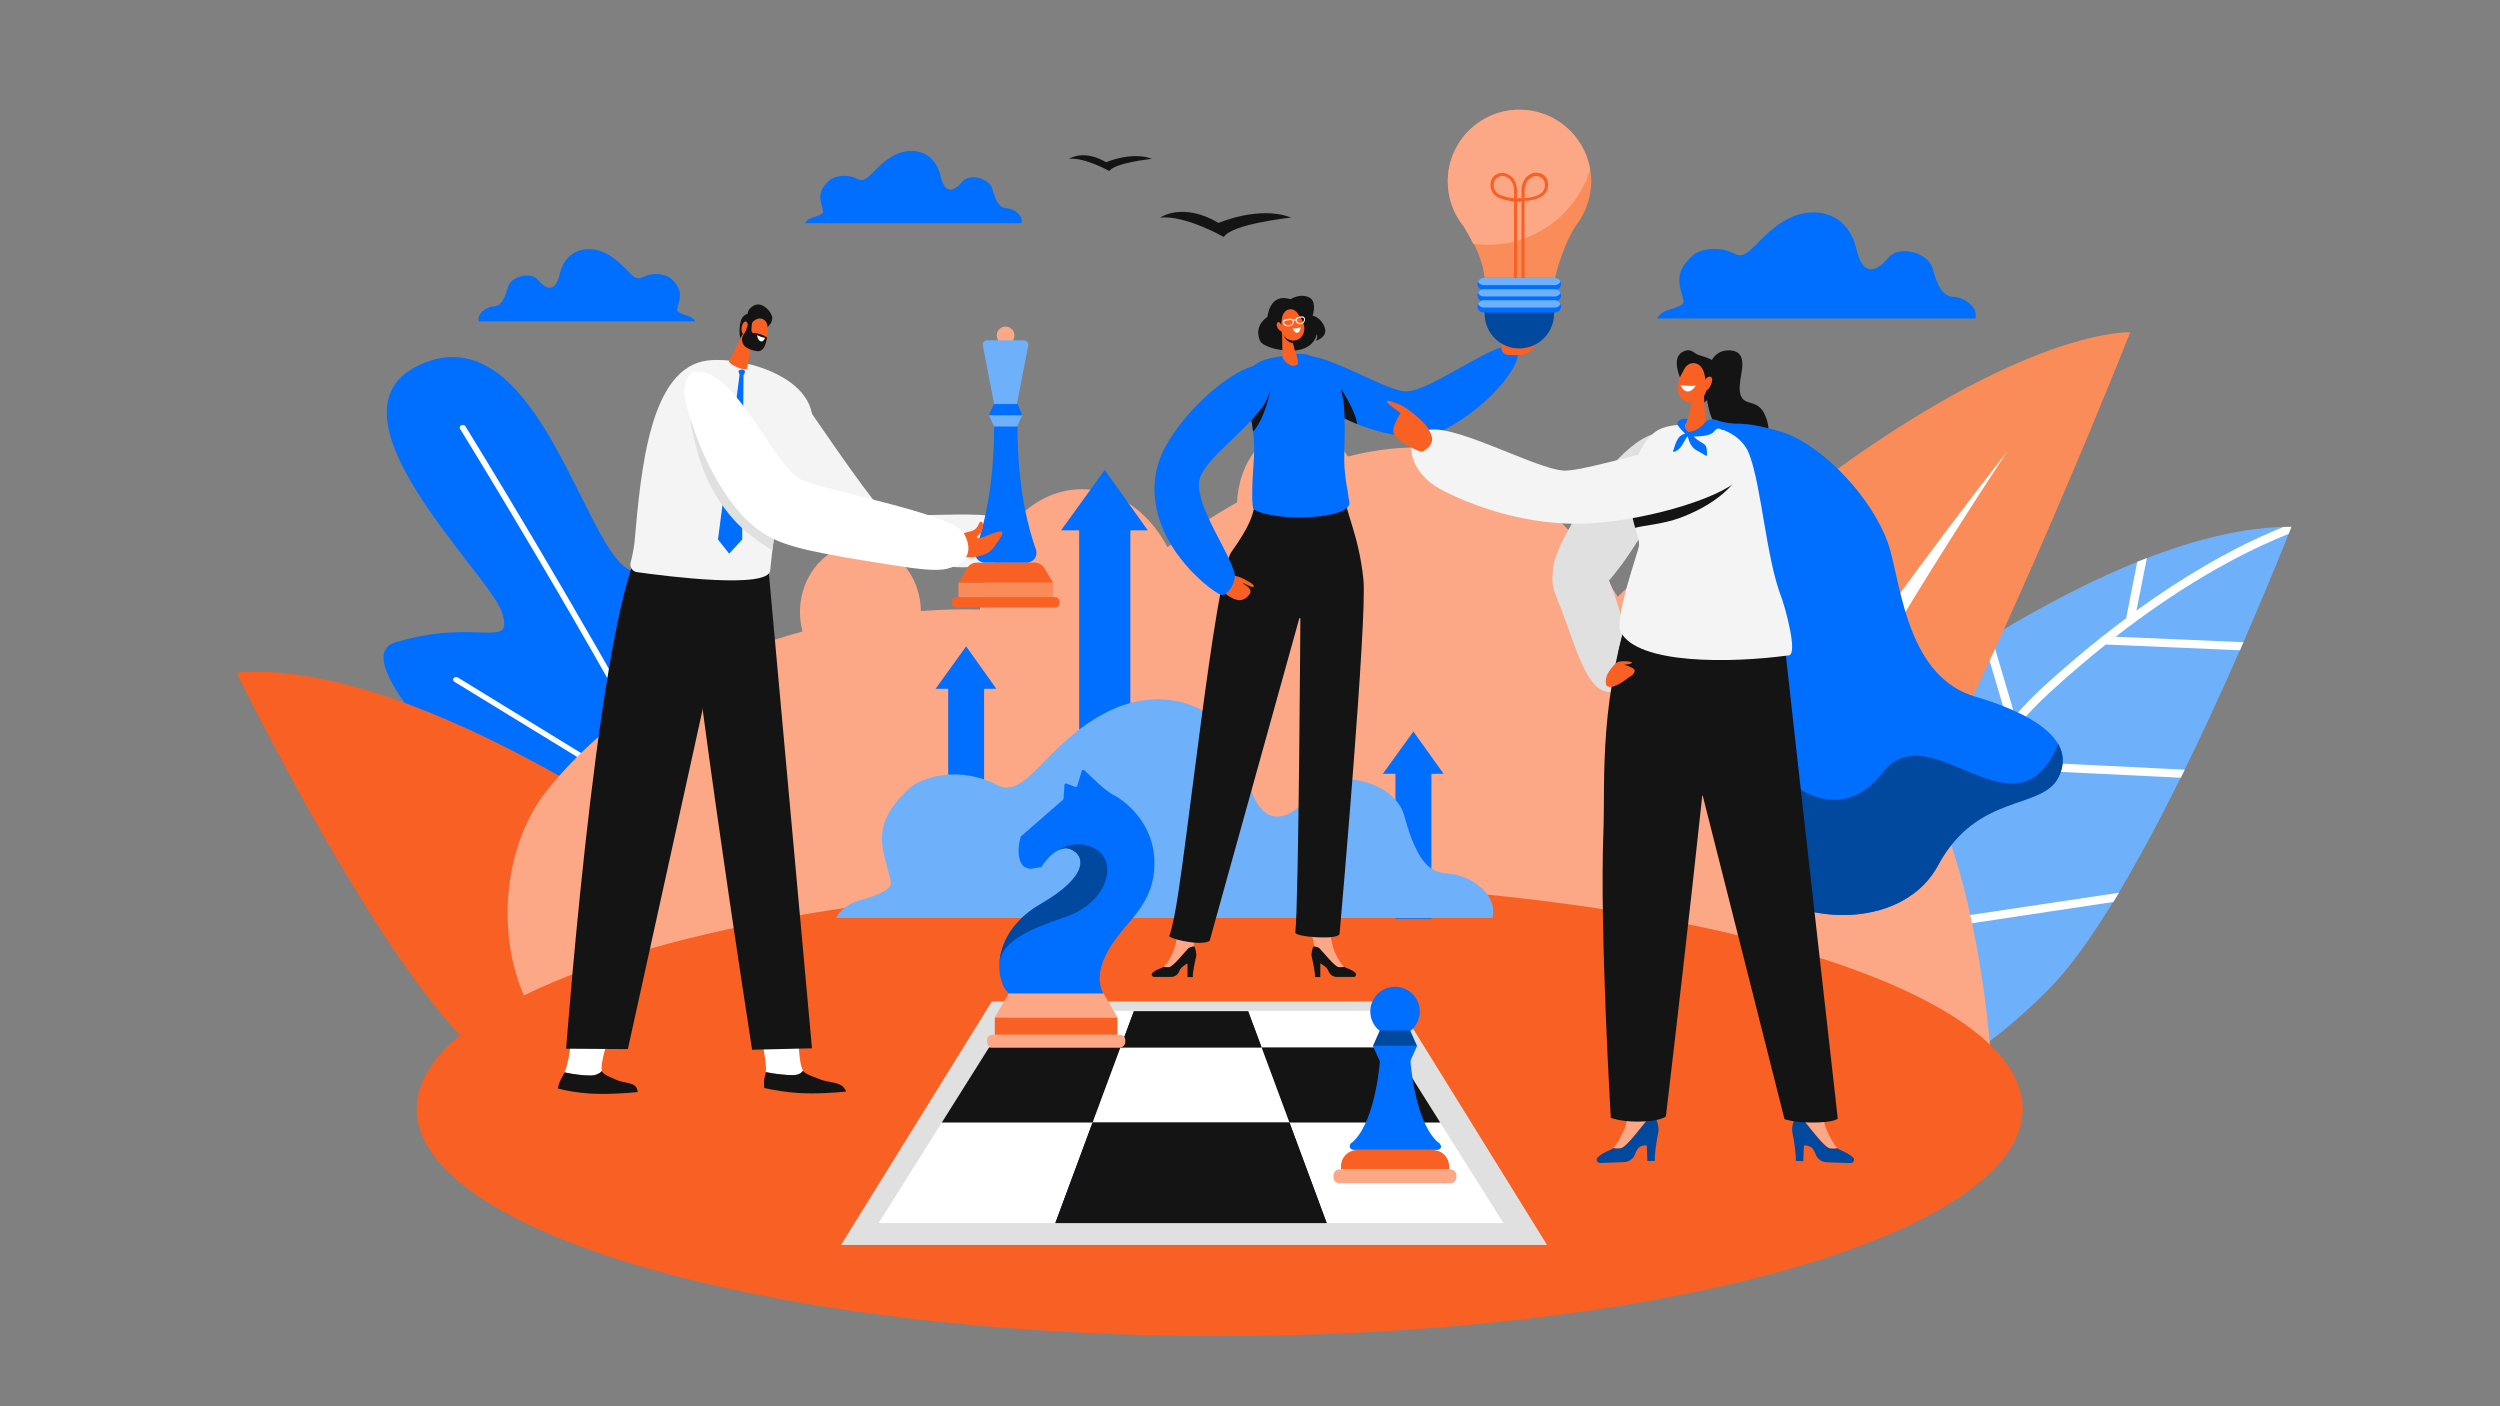 <?xml version="1.0" encoding="UTF-8"?>
<!-- Generator: Adobe Illustrator 26.0.2, SVG Export Plug-In . SVG Version: 6.00 Build 0)  -->
<svg xmlns="http://www.w3.org/2000/svg" xmlns:xlink="http://www.w3.org/1999/xlink" version="1.1" id="Laag_1" x="0px" y="0px" viewBox="0 0 1920 1080" style="enable-background:new 0 0 1920 1080;" xml:space="preserve">
<rect x="0" y="0" width="1920" height="1080" fill="#808080" stroke="none"/>
<style type="text/css">
	.st0{fill:#006EFF;}
	.st1{fill:#FFFFFF;}
	.st2{fill:#F96023;}
	.st3{fill:#6FB0FB;}
	.st4{fill:#FA8C5A;}
	.st5{fill:#FCA886;}
	.st6{fill:#E0E0E0;}
	.st7{fill:#F5EBD2;}
	.st8{fill:#141414;}
	.st9{fill:#202952;}
	.st10{fill:none;}
	.st11{fill:#01499F;}
	.st12{fill:#F4F4F4;}
	.st13{fill:none;stroke:#141414;stroke-width:6;stroke-linecap:round;stroke-miterlimit:10;}
</style>
<g>
	<g>
		<path class="st0" d="M520.7,742.4c0,0-280.4-230.3-216.7-249.2c63.7-18.9,90.8,6.8,81.5-22.9c-9.3-29.7-147.3-157.3-59.2-191.8    c88.1-34.4,123.7,149.4,158.9,159.8c35.2,10.4,12.7-51.3,59.5-56.4c46.8-5.1,89,340.9,68.3,358.4    C592.1,758,539.4,758.1,520.7,742.4z"></path>
		<path class="st1" d="M582.7,740.6c-10.6-28.8-29-67.4-50.9-109.5c-0.1-0.1-0.1-0.2-0.2-0.3c-5.2-10.1-10.7-20.4-16.2-30.7l6-161.5    c0-1.1-1-1.9-2.2-1.9c-1.3,0-2.3,0.9-2.4,2L511.1,592c-67.4-124.9-152.5-262.7-153.7-264.7c-0.6-0.9-2-1.2-3.1-0.7    c-1.1,0.5-1.6,1.7-1,2.7c1.3,2.2,101.7,164.7,170.7,296.7L351.6,520.3c-1-0.6-2.5-0.4-3.2,0.5c-0.8,0.9-0.6,2.1,0.4,2.7l179,109.6    c21.7,41.9,40,80.3,50.6,108.9c0.3,0.9,1.4,1.4,2.6,1.2c0.1,0,0.2,0,0.3-0.1C582.4,742.7,583.1,741.6,582.7,740.6z"></path>
	</g>
	<g>
		<path class="st2" d="M516.1,650.1c0,0-202.9-145.3-334.5-133.5c0,0,112.3,229.9,186.6,292.5c74.3,62.6,138.2,79.9,194.1,0.4    C618.1,730.2,542.4,667.8,516.1,650.1z"></path>
	</g>
	<g>
		<path class="st3" d="M1386.4,591.2c0,0,220.3-187.5,373.4-186.6c0,0-107.4,276.4-187.2,356c-79.8,79.5-151.9,105.6-224.1,19.3    C1276.3,693.6,1357.7,614.2,1386.4,591.2z"></path>
		<path class="st1" d="M1737.5,418.7c7.3-3.4,14-6.2,20.2-8.7c1.4-3.5,2.1-5.4,2.1-5.4c-2,0-4.1,0-6.1,0.1c-5.8,2.3-12.1,5-18.8,8.1    c-23.5,10.8-55.8,28.4-94.1,56.1c1.8-9.1,4.8-24.5,8-40.3c-2.5,1-4.9,1.9-7.4,2.9c-4,20.2-7.6,38.7-8.5,43.3    c-6.2,4.6-12.4,9.4-18.9,14.5c-0.2,0.1-0.4,0.3-0.5,0.4c-14.3,11.4-29.3,24.1-44.8,38.3c-7.2,6.6-14.3,13.9-21.2,21.8l-18-60.8    c-2,1.2-3.9,2.4-5.9,3.6l18.7,63.1c-27,31.8-52,71.5-73.4,110.4l-50.2-100.8c-1.8,1.4-3.6,2.8-5.3,4.1l51.7,103.7    c-24.9,45.9-57.3,117.6-69.5,144.7c-0.3,0.8-0.7,1.5-1,2.2c2,1.1,3.9,2.2,5.9,3.2c0.4-0.9,0.8-1.9,1.3-2.8    c8.3-18.4,32.7-72.3,47.2-101.5l174.1-26.2c1.4-2.3,2.9-4.7,4.3-7.1l-174.9,26.2c6-11.9,12.4-24.3,19.2-36.8    c0.1-0.2,0.2-0.3,0.3-0.5c15.6-28.7,33.2-58.1,52.1-84.5l150.8,7.3c1-2.1,2-4.1,3-6.2l-149.3-7.3c6.5-8.8,13.2-17.3,20-25.3    c0,0,0,0,0,0c8.1-9.5,16.4-18.2,24.9-26c15.1-13.9,29.7-26.3,43.7-37.5l103.1,4.4c0.9-2.1,1.8-4.2,2.7-6.2l-98.2-4.2    C1671.3,452.9,1710.4,431.2,1737.5,418.7z"></path>
	</g>
	<g>
		<path class="st4" d="M1211.8,778.9c0,0,18.7-283.8,181.9-405.9C1557,250.9,1636,255.2,1636,255.2s-190.4,483-273.3,526.1    C1279.9,824.5,1211.8,778.9,1211.8,778.9z"></path>
		<path class="st1" d="M1541.7,346.5c-62.3,79.8-122,161.8-177.9,246.7c-27.8,42.6-54.7,85.9-79,131.3c-12.1,22.7-23.5,46-33.5,70.4    c0,0.1,0,0.1-0.1,0.2c12.3,3.1,27.1,5.2,43.5,4.6c6.7-19.9,14.4-39.7,22.9-59.3c20-45.6,42.9-90.4,67-134.7    C1433.2,517.3,1486,431,1541.7,346.5z"></path>
	</g>
</g>
<path class="st5" d="M1414.9,534.9c-21.9-8.3-40.5-13-56.3-15.3c-0.6-11.1-2.8-21.5-6.3-31.2c15.2-3.5,26.6-20.7,25.9-41.1  c-0.7-20.8-14.2-37.6-30.7-38.2c-16.4-0.6-30.2,14.5-32.4,34.4c-8.2-4.3-17.2-6.6-26.7-6.6c-17.5,0-33.6,8.1-45.9,21.5  c-33.8-54-88.2-116.4-159.1-114.7c-16.1,0.4-32.2,2.8-48.2,6.9c-8.8-13.6-22.2-22.3-37.2-22.3c-25.7,0-46.7,25.5-47.9,57.5  c-19.5,11-37.6,22.9-53.5,34.4c-14.1-26.8-38.2-44.5-65.6-44.5c-41.6,0-75.7,40.8-78.4,92.4c-13.4-0.4-28.8-0.1-45.4,1.2  c-0.3-28.4-21-51.4-46.4-51.4c-25.6,0-46.4,23.4-46.4,52.1c0,5.2,0.7,10.2,1.9,15C548,503.4,474.8,539.7,421,605.9  c-57.7,71-31.9,208.6,48.8,208.6h1059.4C1529.2,814.6,1516.2,573.3,1414.9,534.9z"></path>
<ellipse class="st2" cx="936.7" cy="851.6" rx="616.7" ry="174.5"></ellipse>
<path class="st0" d="M1517.4,242.4c0,0.8-0.1,1.5-0.3,2.2h-112.2c0,0-5.1,0-13.7,0h-118.6c1.5-2.8,4.6-5.4,8.6-6.5  c4.6-1.3,12.5-3.7,11.8-6.9c-2.6-12-8.5-20.6,6.8-34.8c4.8-4.5,19.1-8.5,32.8-1.3c10.9,5.7,18.1-15.6,40.9-27.2  c0.7-0.3,1.4-0.7,2.1-1c13.1-6,29.6-5.4,40.4,5.6c4.4,4.5,7.8,10.7,9.7,18.9c6.6,28.3,22.2,9.5,24.8,6.3c7.6-9.3,30.3-4.3,33.8,8.7  c6.6,24.5,13.6,20.6,19.5,22.1C1509.7,230,1517.5,235.1,1517.4,242.4z"></path>
<path class="st0" d="M367.5,245.3c0,0.5,0.1,1,0.2,1.5h76.3c0,0,3.5,0,9.3,0h80.6c-1-1.9-3.2-3.6-5.9-4.4c-3.2-0.9-8.5-2.5-8-4.7  c1.7-8.2,5.8-14-4.6-23.7c-3.3-3-13-5.8-22.3-0.9c-7.4,3.9-12.3-10.6-27.8-18.5c-0.5-0.2-0.9-0.5-1.4-0.7  c-8.9-4.1-20.1-3.7-27.4,3.8c-3,3-5.3,7.3-6.6,12.8c-4.5,19.3-15.1,6.5-16.9,4.3c-5.2-6.3-20.6-2.9-23,5.9c-4.5,16.6-9.3,14-13.3,15  C372.7,236.8,367.4,240.3,367.5,245.3z"></path>
<path class="st0" d="M784.7,169.9c0,0.5-0.1,1-0.2,1.5h-76.3c0,0-3.5,0-9.3,0h-80.6c1-1.9,3.2-3.6,5.9-4.4c3.2-0.9,8.5-2.5,8-4.7  c-1.7-8.2-5.8-14,4.6-23.7c3.3-3,13-5.8,22.3-0.9c7.4,3.9,12.3-10.6,27.8-18.5c0.5-0.2,0.9-0.5,1.4-0.7c8.9-4.1,20.1-3.7,27.4,3.8  c3,3,5.3,7.3,6.6,12.8c4.5,19.3,15.1,6.5,16.9,4.3c5.2-6.3,20.6-2.9,23,5.9c4.5,16.6,9.3,14,13.3,15  C779.4,161.4,784.8,164.9,784.7,169.9z"></path>
<g>
	<polygon class="st0" points="765.2,529 742,496.4 718.5,529 728.2,529 728.2,640.3 755.8,640.3 755.8,529  "></polygon>
	<polygon class="st0" points="1108.7,594.3 1085.5,561.8 1062,594.3 1071.7,594.3 1071.7,705.6 1099.3,705.6 1099.3,594.3  "></polygon>
	<polygon class="st0" points="881.5,407.3 848.4,360.9 814.9,407.3 828.8,407.3 828.8,565.9 868.1,565.9 868.1,407.3  "></polygon>
	<path class="st3" d="M1146.8,700.6c0,1.6-0.2,3-0.6,4.4H914.9c0,0-10.6,0-28.2,0H642.1c3-5.9,9.6-11.1,17.8-13.4   c9.6-2.7,25.7-7.6,24.3-14.2c-5.3-24.7-17.5-42.5,13.9-71.8c9.9-9.2,39.4-17.6,67.6-2.7c22.6,11.8,37.3-32.2,84.3-56   c1.4-0.7,2.8-1.4,4.2-2c27-12.4,61-11.2,83.2,11.6c9,9.2,16.1,22,20.1,38.9c13.7,58.4,45.8,19.6,51.2,13   c15.7-19.1,62.4-8.9,69.7,17.9c13.7,50.5,28.1,42.6,40.3,45.6C1130.9,674.8,1147.1,685.5,1146.8,700.6z"></path>
</g>
<polygon class="st6" points="1072.3,769.1 761.7,769.1 645.9,956.1 1188.1,956.1 "></polygon>
<polygon class="st1" points="1052.1,776.3 777.3,776.3 674.8,939.3 1154.6,939.3 "></polygon>
<path class="st7" d="M1634.7,544.1c0-1.1,0.1-2.1,0.2-3L1634.7,544.1z"></path>
<polygon class="st8" points="759.6,804.4 860.5,804.4 839.1,862.1 723.3,862.1 "></polygon>
<polygon class="st9" points="958.6,776.7 968.9,804.4 860.5,804.4 870.8,776.7 "></polygon>
<polygon class="st8" points="1106.1,862.1 990.3,862.1 968.9,804.4 1069.8,804.4 "></polygon>
<polygon class="st9" points="990.3,862.1 1018.9,939.3 810.5,939.3 839.1,862.1 "></polygon>
<polygon class="st8" points="968.9,804.4 860.5,804.4 870.8,776.7 958.6,776.7 "></polygon>
<polygon class="st8" points="1018.9,939.3 810.5,939.3 839.1,862.1 990.3,862.1 "></polygon>
<polyline class="st10" points="1108.5,862.1 1106.1,862.1 990.3,862.1 839.1,862.1 723.3,862.1 "></polyline>
<polyline class="st10" points="759.6,804.4 860.5,804.4 968.9,804.4 1069.8,804.4 "></polyline>
<polygon class="st5" points="858.2,781.4 764,781.4 774.7,762.9 847.5,762.9 "></polygon>
<rect x="764" y="781.4" class="st2" width="94.2" height="13.4"></rect>
<path class="st5" d="M860.1,804.4h-97.9c-2.3,0-4.1-1.8-4.1-4.1v-1.5c0-2.3,1.8-4.1,4.1-4.1h97.9c2.3,0,4.1,1.8,4.1,4.1v1.5  C864.2,802.6,862.3,804.4,860.1,804.4z"></path>
<path class="st0" d="M851.3,729.6c-12.6,22.2-3.8,33.3-3.8,33.3h-72.8c-4.7-4.4-7.8-13.2-7.2-23.4c0.9-14.6,9.4-32.4,31.7-45.3  c38-21.9,33.9-37.7,22.8-42.1c-4.2-1.7-8.4-0.1-12,2.5c0,0,0,0,0,0c-5.9,4.3-10.3,11.3-10.3,11.3l-8.4,1.4c0,0-4.2-0.6-5.8-2.6  c-6.3-7.9-1.5-22.3-1.5-22.3l32.4-28.2c0.2-0.2,0.4-0.5,0.4-0.8l0.7-10.6c0.1-0.8,0.8-1.3,1.5-1l6.8,2.5c0.6,0.2,1.3-0.1,1.5-0.7  l3.5-11.6c0.2-0.8,1.3-1.1,1.9-0.5c4.2,4.1,17.2,16.6,22,18.8c5.8,2.6,31.9,19.6,31.9,52.6S863.9,707.4,851.3,729.6z"></path>
<path class="st11" d="M818.3,704.2c-29.7,10.1-48.7,18.9-50.7,35.4c0.9-14.6,9.4-32.4,31.7-45.3c38-21.9,33.9-37.7,22.8-42.1  c-4.2-1.7-8.4-0.1-12,2.5c0.6-0.5,15-12.2,31.6-2.5C858.6,662.1,851,693.1,818.3,704.2z"></path>
<circle class="st0" cx="1071.4" cy="776.8" r="19"></circle>
<path class="st2" d="M1112.9,898.1h-83v-2.3c0-7,5.6-12.6,12.6-12.6h57.8c7,0,12.6,5.6,12.6,12.6V898.1z"></path>
<path class="st5" d="M1114,908.7h-85.4c-2.5,0-4.5-2-4.5-4.5v-1.6c0-2.5,2-4.5,4.5-4.5h85.4c2.5,0,4.5,2,4.5,4.5v1.6  C1118.6,906.7,1116.5,908.7,1114,908.7z"></path>
<polygon class="st0" points="1088.3,803.3 1054.4,803.3 1059.7,815.1 1083,815.1 "></polygon>
<polygon class="st11" points="1088.3,803.3 1054.4,803.3 1059.7,791.4 1083,791.4 "></polygon>
<path class="st0" d="M1106,878.7C1106,878.7,1106,878.7,1106,878.7c-0.2-0.3-0.4-0.6-0.7-0.8c-0.9-0.6-1.7-1.3-2.4-2  c-17.1-17.5-19.8-62.4-19.8-62.4l-11.6,1.6l-11.6-1.6c0,0-2.8,44.8-19.8,62.4c-0.7,0.8-1.6,1.4-2.4,2c-0.3,0.2-0.5,0.5-0.7,0.8  c0,0,0,0,0,0c-0.3,0.5-0.5,1.2-0.4,1.8c0.1,1.5,1.5,2.6,3,2.6h32.1h32.1c1.5,0,2.9-1.1,3-2.6C1106.5,879.9,1106.3,879.3,1106,878.7z  "></path>
<g>
	<path class="st12" d="M593.5,342.5c0.6,6,39.8,69.5,53.6,77.7c13.8,8.2,39.7,12.5,84.2,15.2c44.5,2.8,53-17,45.3-32.6   c-7.7-15.6-88.6-0.5-99.9-11.8c-11.3-11.4-59.6-82.7-59.6-82.7S592.8,336.6,593.5,342.5z"></path>
	<path class="st1" d="M439.7,793.3c-1.2,4.5-2.4,22.3-6.2,30.3c7.2,1.6,15.7,2.5,20.3,2.4c3.2,0,6.2-1.2,8.5-3.4   c-1.8-5.5,5.5-27.1,5.5-27.1L439.7,793.3z"></path>
	<path class="st8" d="M489.7,838.7c-0.2-8.4-10.4-6.1-17.5-9.9c-5.1-2.2-8.7-3.7-9.7-5.8c0-0.1-0.1-0.2-0.1-0.4   c-2.3,2.2-5.3,3.4-8.5,3.4c-4.6,0.1-13.1-0.8-20.3-2.4c-0.4,0.8-0.8,1.7-1.3,2.5c-1.9,3-3.2,6.4-3.9,9.9c8,2,16.1,3.3,24.3,3.8   C466.2,840.7,481.9,839.5,489.7,838.7z"></path>
	<path class="st1" d="M584.1,793.4c0.3,4.5,5.1,22,4,30c7.8,1.5,16.7,2.5,21.3,2.3c4-0.1,6.2-1.7,7.4-3.4   c-3.6-5.4-3.6-26.9-3.6-26.9L584.1,793.4z"></path>
	<path class="st8" d="M649.8,838.3c-3-8.3-12.5-6-21.1-9.8c-5.8-2.2-10.1-3.7-11.7-5.8c-0.1-0.1-0.2-0.2-0.2-0.4   c-1.2,1.7-3.4,3.3-7.4,3.4c-4.6,0.1-13.5-0.7-21.3-2.3c-0.1,0.8-0.3,1.6-0.5,2.4c-0.9,3.2-1.1,6.5-0.6,9.8   c8.5,1.9,17.1,3.2,25.8,3.8C626.7,840.3,642.2,839.1,649.8,838.3z"></path>
	<path class="st8" d="M528.1,420c-8.1,15.5,49.5,386.2,49.5,386.2l46-1.1l-34.5-380C589.1,425.1,536.2,404.5,528.1,420z"></path>
	<path class="st8" d="M434.8,805.4l47.4,0.3l82.7-375.6c0,0-29.9-34.3-66-17.9C463,428.7,434.8,805.4,434.8,805.4z"></path>
	<path class="st12" d="M484.3,432.1c-0.1,0.2-0.1,0.4-0.1,0.7c-0.4,3.2,1.8,6.2,5,6.6c23.4,3.3,101,13.1,102.3-1.3   c0.9-9.2,4.9-47.3,8.9-54.6c6.5-11.9,13.1-20.6,21.9-48.9c13.1-42.6-49.6-61-78.4-57.8c-44.8,5-51.6,83.4-56.6,139.7   C486.6,421.8,485.7,427,484.3,432.1z"></path>
	<path class="st8" d="M569.5,260.6c-2.5-2.2-1.6-11-0.3-14.9c0.8-2.3,2.6-4.1,5-4.7c0,0-0.1-4.1,5.3-6.6c5.4-2.5,11.7,3.5,13.3,8.2   s-3.3,8.5-3.3,8.5C586.7,257.4,573.8,264.2,569.5,260.6z"></path>
	<path class="st2" d="M577.5,259.8c0,0-1.9,15.6-3.8,23c-0.8,3-14.5-3-13.8-5.7l12.3-24L577.5,259.8z"></path>
	<path class="st2" d="M589.5,251c0.2,4.4-0.3,8.8-1.5,13c-1.2,3.9-3.7,6.3-6.8,5.7c-3.7-0.7-5.5-1.3-8.1-2.9   c-3.2-2.1-4.2-6.3-2.2-9.6l6.7-9.4C582.5,242,589.2,244.7,589.5,251z"></path>
	<path class="st8" d="M573.1,266.8c2.6,1.6,4.4,2.2,8.1,2.9c3.1,0.6,5.6-1.8,6.8-5.7c0.5-1.6,0.9-3.2,1.1-4.8   c-1.7-1.4-4.7-2.4-6.9-3c-3.5-1-4.2,0.6-5-1.8c-0.3-0.9,0.2-6.8,1-8.9c-1.6-0.8-2,0.1-2.6,0.8l-4.7,10.9   C568.9,260.5,569.9,264.7,573.1,266.8z"></path>
	<path class="st1" d="M585.2,262.2c1.6-0.4,2.3-2.7,2.3-2.7c-2.1-0.4-4.1-1.1-5.9-2.1C581.5,260.4,583.5,262.5,585.2,262.2z"></path>
	<path class="st2" d="M570.9,256.5c-1.9-0.6-2-7.3,0.7-9.2c1.8-1.3,2.5,0.6,2.7,2C574.4,250,572.1,256.8,570.9,256.5z"></path>
	<path class="st5" d="M779.1,257.6c0,3.8-3.1,6.8-6.8,6.8c-3.8,0-6.8-3.1-6.8-6.8c0-3.8,3.1-6.8,6.8-6.8   C776,250.8,779.1,253.8,779.1,257.6z"></path>
	<path class="st2" d="M808.8,447.6h-72.7l6.4-11.1c1.6-2.7,4.5-4.4,7.7-4.4h44.3c3.2,0,6.1,1.7,7.7,4.4L808.8,447.6z"></path>
	<rect x="736.1" y="447.6" class="st4" width="72.7" height="11.3"></rect>
	<path class="st2" d="M810.3,466.6h-75.7c-1.9,0-3.4-1.5-3.4-3.4v-1.2c0-1.9,1.5-3.4,3.4-3.4h75.7c1.9,0,3.4,1.5,3.4,3.4v1.2   C813.7,465.1,812.2,466.6,810.3,466.6z"></path>
	<path class="st0" d="M795.6,422.1c-5.4-15-14.2-46.6-14.2-94.9h-6.7h-2.2h-9c0,48.2-8.8,79.9-14.2,94.9c-1.8,4.9,1.8,10,7,10h16.1   h2.2h13.9C793.7,432.1,797.3,426.9,795.6,422.1z"></path>
	<polygon class="st3" points="785.2,318.5 759.4,318.5 763.5,327.6 781.2,327.6  "></polygon>
	<polygon class="st0" points="785.2,318.9 759.4,318.9 763.5,309.9 781.2,309.9  "></polygon>
	<path class="st3" d="M786.4,261.4H758c-2.1,0-3.6,1.9-3.2,3.9l8.7,45H781l8.7-45C790,263.2,788.5,261.4,786.4,261.4z"></path>
	<path class="st0" d="M567.4,284.5c-0.6,0.4,0.6,3.3,0.6,3.3l-16.6,126.5l8.6,10.9l10-10.9l1-126.3l0.6-0.7c0.4-0.7,0.5-1.5,0.5-2.2   C571.2,282.8,568,284.1,567.4,284.5z"></path>
	<path class="st2" d="M739.2,427.6c8.6,1.2,17.1-0.9,21-4.1c2.4-1.9,5.1-6,5.1-6s3.3-4.7,3.9-5.9c4.5-8.9-14.3,2.2-17.8,1.8   c-3.5-0.4,0.8-2.1,2.5-5.4c2.6-5.2,0.1-8.9-1.5-6.8c-1.6,2.1-1.5,5.9-8,7.1c-3.4,0.6-8.8,3.1-10.2,4.7   C726.7,422.2,735,427,739.2,427.6z"></path>
	<path class="st6" d="M593.2,422.6c0.8-6.7,1.8-14.4,2.9-21.2c-12.7-10.7-37-31.7-44.8-41.9c-10.6-14-21.5-39.2-21.5-39.2   s4,28.9,14.5,50C559.9,401.9,579.5,414.2,593.2,422.6z"></path>
	<path class="st1" d="M525.9,305c3.4,18.1,23.8,83.6,63.7,106.6c15.3,8.8,38.5,13.5,98.4,22.8c15.6,2.4,30.8,4.5,39.3,2.4   c18.6-4.7,19-16.3,13-27.1c-8.7-15.6-110.2-33.4-125.3-41.5c-21.4-11.4-48.7-82.2-79.1-83C526.3,285.1,524.7,299.1,525.9,305z"></path>
</g>
<g>
	<path class="st5" d="M912.6,728.5c-2.3,2.1-11.6,14.1-14.9,14.5c-1.4,0.2-2.8,0.1-4.2-0.3c2.1-1.6,4.4-5.4,6.5-9.6   c0.9-1.8,1.7-3.6,2.2-5.5c1.5-6,2.3-9.4,2-13.8h15.1l-2.6,11.9c0,0,0.3,0.6,0.6,1.5C915.6,726.9,913.9,727.5,912.6,728.5z"></path>
	<path class="st8" d="M885.1,747.1c1.3-1.2,3.4-2.5,7.3-3.9c0.4-0.2,0.8-0.4,1.2-0.7c1.3,0.3,2.8,0.4,4.2,0.3   c3.3-0.3,12.6-12.4,14.9-14.5c1.3-1,3-1.5,4.7-1.4c0.7,2,1.8,5.6,1.2,7.9c-0.8,3.3-2.8,12.6-2.5,15.6h-4.1v-10.5   c-1.8,0.9-3.3,2.1-4.8,3.4c-0.7,0.9-1.3,1.9-1.7,3c-1.1,2.4-3.5,4-6.2,4h-12.9c-1,0-1.8-0.8-1.9-1.8   C884.4,748.1,884.7,747.6,885.1,747.1z"></path>
	<path class="st5" d="M1013.4,728.5c2.3,2.1,11.6,14.1,14.9,14.5c1.4,0.2,2.8,0.1,4.2-0.3c-2.1-1.6-4.4-5.4-6.5-9.6   c-0.9-1.8-1.7-3.6-2.2-5.5c-1.2-4.8-1.9-7.9-2.1-11.2c-0.1-1.4-1.3-2.6-2.7-2.6h-12.3l2.6,11.9c0,0-0.3,0.6-0.6,1.5   C1010.4,726.9,1012.1,727.5,1013.4,728.5z"></path>
	<path class="st8" d="M1040.9,747.1c-1.3-1.2-3.4-2.5-7.3-3.9c-0.4-0.2-0.8-0.4-1.2-0.7c-1.3,0.3-2.8,0.4-4.2,0.3   c-3.3-0.3-12.6-12.4-14.9-14.5c-1.3-1-3-1.5-4.7-1.4c-0.7,2-1.8,5.6-1.2,7.9c0.8,3.3,2.8,12.6,2.5,15.6h4.1v-10.5   c1.8,0.9,3.3,2.1,4.8,3.4c0.7,0.9,1.3,1.9,1.7,3c1.1,2.4,3.5,4,6.2,4h12.9c1,0,1.8-0.8,1.9-1.8   C1041.5,748.1,1041.3,747.6,1040.9,747.1z"></path>
	<path class="st0" d="M1003.9,273.1c22.7,2.2,60.6,27.1,75.8,27.5c19.2,0.4,71-41,83.3-34.6c12.3,6.4-16.2,45-54.6,64.4   c-31.5,16-93.9-11.7-111.2-34.9C988.7,284,997.2,272.5,1003.9,273.1z"></path>
	<path class="st8" d="M1023.4,316.5l6.3-18.2c0,0,11.4,17.1,12.6,27.4C1035.8,323,1029.4,320,1023.4,316.5z"></path>
	<path class="st8" d="M945.8,423.8c14-19.8,17.6-29.2,18.2-41c23.6,1.3,51.6-4.1,67.4-7.8c1.2,17.5,12.1,34.7,15.7,70.1   c3,29.4-17.2,259.7-18.3,272c-0.5,5.1-34.3,2.5-34-0.9c2.6-22.8,3.9-244.3,3.9-244.3L929,722.6c0,0-3.5,2.8-16.2,0.8   s-15-4.5-15-4.5s0.8,0.2,3.9-14.4C910.2,664.9,933.1,441.7,945.8,423.8z"></path>
	<path class="st0" d="M955.1,293.1c4.7-16.7,19.4-18.2,33.4-20.1c11.6-1.6,14.3-2.9,24.6,4.3c4.4,3.1,14.1,12.5,16.7,21.8   c4.6,15.7,2.4,36.7,2.6,55.7c0.2,11.7,2.8,22.6,3.9,31c1.7,12.9-56.7,15.5-73.4,5.4c-1.5-0.8-1.7-14.6,0-37.4   C965.3,322.4,953.2,300.1,955.1,293.1z"></path>
	<path class="st8" d="M975.6,300.3c0,0-4.2,21.3-13.2,31.1c-0.8-6-1.9-12.1-3.4-18L975.6,300.3z"></path>
	<path class="st2" d="M1160.7,272.7c0,0,9.6,0.8,12.8-1.5c2.3-1.7,7.1-6.6,4.9-9c-2.3-2.4-12.1,1.3-12.1,1.3s-13.6-3.9-13.4,3.2   C1153.1,273.8,1160.7,272.7,1160.7,272.7z"></path>
	<path class="st2" d="M940.3,446.6c2.3-6.2,9.3-5,15.2-1.8c3.5,1.8,7.5,3.9,7.4,5.4c-0.3,2.4-8.3-3.1-8.3-2.3s8.5,4,4.9,8.7   c-5.3,6.9-11.2,4-15.2,1.6C936.3,453.4,939.3,449.5,940.3,446.6z"></path>
	<path class="st0" d="M887.4,365.6c1.1-7.5,3.5-14.8,7.1-21.5c21.1-40,78.9-82,82.3-55.1c0.8,5.9-2.1,16.6-7.2,23.5   c-16.2,21.9-47.1,42.1-48.7,57.7c-2,19.8,23.1,53.2,27.3,70.4c1.5,6.2-6,18.3-10.9,16.1C926.4,451.6,880.3,414.4,887.4,365.6z"></path>
	<path class="st8" d="M991.2,229.8c0,0,6.4-4.5,13.6-1.7s3.3,14.3,3.3,14.3s6.4,1.2,9.2,8.9s-6.7,10.4-6.7,10.4s1.8-3.1,0.7-5   c0,0-1.3,9-12.6,11.8c-11.3,2.8-29-1.8-31.1-6.9c-4.9-12.1,5.8-18.2,5.8-18.2S974.9,224.5,991.2,229.8z"></path>
	<path class="st2" d="M984.6,254.1l0.3,19.7c0.1,2.8,7.1,9.8,11.5,6.1c1.3-1.1-0.7-7.5-1.9-10.5l-3.7-14.5L984.6,254.1z"></path>
	<path class="st8" d="M993,263.6c-3.5-0.7-6.4-3.3-7.5-6.7l5.8,0.2L993,263.6z"></path>
	<path class="st2" d="M984.6,243.9l-0.8,6.5c-0.7,5.2,2.8,10.2,8,11c4.8,0.8,9.3-2.2,9.9-8.2c0.5-5.4-3.4-9.9-4.9-12.2   C993.5,235.6,986.2,236.4,984.6,243.9z"></path>
	<path class="st2" d="M984.5,250.2c-0.3-0.4-0.7-0.9-1-1.4c-0.5-1-1.6-2.3-2.6-0.8c-1.5,2.2,1.6,7.2,4.3,6.3   C987.1,253.4,985.5,251.2,984.5,250.2z"></path>
	<path class="st1" d="M992.7,252.3c2.1,0,4.3-0.3,6.3-1c0,0-0.4,2.8-1.7,3.9C996,256.3,994.1,255,992.7,252.3z"></path>
	<path class="st1" d="M985.2,247.6L985.2,247.6c-0.3-2.2,2.2-2.4,4-2.7c1.8-0.3,4.3-0.4,4.5,1.8c0.2,1.9-1.6,3.7-3.9,3.9   c-0.2,0-0.3,0-0.5,0C987.2,250.7,985.5,249.5,985.2,247.6z M989.4,245.9c-2.4,0.3-3.3,0.6-3.3,1.7c0.2,1.4,1.8,2.4,3.7,2.3   c1.9-0.2,3.3-1.5,3.1-3c-0.1-0.8-0.7-1.1-1.8-1.1C990.6,245.8,990.1,245.8,989.4,245.9z"></path>
	<path class="st1" d="M996.7,248.5c-0.8-0.4-1.4-1.3-1.7-2.1l0,0c-0.3-0.8,0-1.7,0.7-2.2c0.7-0.4,1.5-0.8,2.3-0.9   c0.8-0.3,1.6-0.4,2.4-0.3c0.8,0.1,1.5,0.7,1.7,1.5c0.3,0.9,0.1,1.9-0.4,2.7c-0.5,0.8-1.3,1.4-2.3,1.7c-0.3,0.1-0.7,0.2-1,0.2   C997.9,249,997.3,248.8,996.7,248.5z M998.2,244.1c-0.8,0.2-1.4,0.4-2,0.8c-0.4,0.3-0.6,0.8-0.3,1.3l0,0c0.2,0.7,0.7,1.3,1.3,1.6   c1.3,0.7,3,0.3,3.9-1c0.3-0.6,0.5-1.3,0.3-2c-0.2-0.8-0.6-0.8-0.9-0.9h-0.3C999.4,243.8,998.9,243.9,998.2,244.1L998.2,244.1z"></path>
	<path class="st1" d="M993.5,246.6c0.3-0.5,1-0.7,1.6-0.4l0.5-0.8c-0.9-0.5-2-0.3-2.7,0.5L993.5,246.6z"></path>
	<path class="st13" d="M1009.6,439.7c0,0-6.1,10.8-7.5,14.7c-1.4,4.2-3.3,17.4-3.3,17.4"></path>
	<g>
		<path class="st11" d="M1166.8,267.6L1166.8,267.6c-14.7,0-26.6-11.9-26.6-26.6l0-3.5c0-12.8,10.4-23.1,23.2-23.1l7,0    c12.8,0,23.1,10.4,23.1,23.2l0,3.5C1193.5,255.7,1181.5,267.6,1166.8,267.6z"></path>
		<path class="st4" d="M1214.4,167.2L1214.4,167.2C1214.4,167.2,1214.3,167.2,1214.4,167.2c-1.3,2.2-2.7,4.3-4.3,6.2    c-12.1,19.5-16.6,43.5-16.6,43.5l-53.2,0c0-9.8-3.8-20.4-8.2-29.3c-2.5-5.1-5.2-9.7-7.5-13.2c-7.9-9.5-12.7-21.8-12.7-35.2    c0-30.4,24.7-55,55.1-55c27.1,0,49.6,19.6,54.2,45.3c0.6,3.2,0.9,6.4,0.9,9.8C1221.9,149.5,1219.2,159.1,1214.4,167.2z"></path>
		<path class="st5" d="M1221.2,130.3c-10.5,33.8-42.3,58.2-79.5,57.7c-3.5,0-6.9-0.3-10.3-0.8c-2.5-5.2-5.1-9.8-7.3-13.3    c-7.8-9.6-12.4-22-12.2-35.3c0.4-30.4,25.4-54.7,55.8-54.3C1194.7,84.7,1216.9,104.5,1221.2,130.3z"></path>
		<g>
			<path class="st2" d="M1165.2,237.7l-2.4,0l0-83.1c-3.3-0.2-7.8-1-11.9-2.8c-5.2-2.4-6.8-7.7-6.1-11.7c0.8-4.3,4.1-7.1,8.6-7.3     c3.9-0.2,7.6,2.4,9.3,5.1c1.6,2.5,2.4,5.5,2.4,8.6l0,5.9c1.6,0,2.7,0,2.7,0l0.2,2.4c-0.1,0-1.2,0.1-2.9,0.1L1165.2,237.7z      M1153.9,135.2c-0.1,0-0.2,0-0.3,0c-3.4,0.2-5.7,2.2-6.3,5.4c-0.6,3,0.6,7.2,4.7,9c3.7,1.7,7.7,2.3,10.8,2.6l0-5.8     c0-2.6-0.7-5.1-2.1-7.2C1159.5,137.2,1156.8,135.2,1153.9,135.2z"></path>
			<path class="st2" d="M1170.9,237.7l-2.4,0l0-83c-1.7,0-2.7,0-2.9-0.1l0.2-2.4c0,0,1.1,0.1,2.7,0l0-5.9c0-3.1,0.8-6,2.4-8.6     c1.7-2.7,5.4-5.3,9.3-5.1c4.5,0.2,7.8,3,8.6,7.3c0.8,3.9-0.8,9.3-6.1,11.7c-4.1,1.9-8.5,2.6-11.9,2.8L1170.9,237.7z      M1179.8,135.2c-2.8,0-5.6,2-6.8,4c-1.3,2.1-2.1,4.6-2.1,7.2l0,5.8c3.1-0.2,7.2-0.9,10.8-2.6c4.1-1.9,5.3-6,4.7-9     c-0.6-3.2-3-5.2-6.3-5.4C1180,135.2,1179.9,135.2,1179.8,135.2z"></path>
		</g>
		<path class="st0" d="M1198.9,218.1c0,1.3-0.5,2.5-1.4,3.3c-0.8,0.8-2,1.4-3.3,1.4l-54.8,0c-2.6,0-4.7-2.1-4.7-4.7    c0-0.7,0.1-1.3,0.4-1.9c0.2-0.5,0.6-1,1-1.4c0.8-0.8,2-1.4,3.3-1.4l54.8,0c1.9,0,3.6,1.2,4.3,2.8    C1198.8,216.8,1198.9,217.5,1198.9,218.1z"></path>
		<path class="st3" d="M1198.5,216.2c-0.2,0.5-0.6,1-1,1.4c-0.8,0.8-2,1.4-3.3,1.4l-54.8,0c-1.9,0-3.6-1.2-4.3-2.8    c0.2-0.5,0.6-1,1-1.4c0.8-0.8,2-1.4,3.3-1.4l54.8,0C1196.2,213.4,1197.8,214.6,1198.5,216.2z"></path>
		<path class="st0" d="M1194.2,231.5l-54.8,0c-2.6,0-4.7-2.1-4.7-4.7v0c0-2.6,2.1-4.7,4.7-4.7l54.8,0c2.6,0,4.7,2.1,4.7,4.7v0    C1198.9,229.4,1196.8,231.5,1194.2,231.5z"></path>
		<path class="st0" d="M1194.2,240l-54.8,0c-2.6,0-4.7-2.1-4.7-4.7l0,0c0-2.6,2.1-4.7,4.7-4.7l54.8,0c2.6,0,4.7,2.1,4.7,4.7l0,0    C1198.9,237.9,1196.8,240,1194.2,240z"></path>
		<path class="st3" d="M1198.5,224.9c-0.2,0.5-0.6,1-1,1.4c-0.8,0.8-2,1.4-3.3,1.4l-54.8,0c-1.9,0-3.6-1.2-4.3-2.8    c0.2-0.5,0.6-1,1-1.4c0.8-0.8,2-1.4,3.3-1.4l54.8,0C1196.2,222.1,1197.8,223.3,1198.5,224.9z"></path>
		<path class="st3" d="M1198.5,233.4c-0.2,0.5-0.6,1-1,1.4c-0.8,0.8-2,1.4-3.3,1.4l-54.8,0c-1.9,0-3.6-1.2-4.3-2.8    c0.2-0.5,0.6-1,1-1.4c0.8-0.8,2-1.4,3.3-1.4l54.8,0C1196.2,230.6,1197.8,231.8,1198.5,233.4z"></path>
	</g>
</g>
<g>
	<path class="st5" d="M1271.5,858.1c-0.5-1.2-0.9-2-0.9-2l-20.8-5.7c0.4,7.9-0.6,13.2-2.5,17.3c-2.7,6.1-5.8,11.7-8.6,14.1   c2,0.4,4,0.4,5.9,0.1c4.6-0.6,17.1-18.4,20.3-21.5C1266.9,858.6,1269.6,858.2,1271.5,858.1z"></path>
	<path class="st11" d="M1226.2,890.7c0.1,1.4,1.3,2.6,2.7,2.5l18.3-0.7c3.8-0.1,7.2-2.5,8.5-6.1c0.5-1.6,1.3-3.1,2.3-4.4   c2.2-2.7,6.7-2.4,6.7-2.4l0.5,12.1l5.8-0.2c-0.6-4.2,1.6-17.6,2.6-22.3c0.7-3.3-1-8.3-2.1-11.1c-1.8,0-4.6,0.4-6.5,2.3   c-3.1,3.1-15.6,20.8-20.3,21.5c-2,0.3-4,0.2-5.9-0.1c-0.5,0.4-1,0.8-1.6,1.1c-5.4,2.2-8.5,4.2-10.1,5.9   C1226.5,889.3,1226.2,890,1226.2,890.7z"></path>
	<path class="st5" d="M1378.6,858.1c0.5-1.2,0.9-2,0.9-2l20.8-5.7c-0.3,7.9,0.6,13.2,2.5,17.3c2.7,6.1,5.8,11.7,8.6,14.1   c-2,0.4-4,0.4-5.9,0.1c-4.6-0.6-17.1-18.4-20.3-21.5C1383.3,858.6,1380.5,858.2,1378.6,858.1z"></path>
	<path class="st11" d="M1423.9,890.7c0,1.5-1.2,2.6-2.7,2.6l-18.3-0.7c-3.8-0.1-7.1-2.5-8.5-6.1c-0.5-1.6-1.3-3.1-2.3-4.4   c-2.2-2.7-6.7-2.4-6.7-2.4l-0.5,12.1l-5.8-0.2c0.6-4.2-1.6-17.6-2.6-22.3c-0.7-3.3,1-8.3,2.1-11.1c1.8,0,4.6,0.4,6.5,2.3   c3.1,3.1,15.6,20.8,20.3,21.5c2,0.3,4,0.2,5.9-0.1c0.5,0.4,1,0.8,1.6,1.1c5.4,2.2,8.4,4.2,10.1,5.9   C1423.6,889.3,1423.9,890,1423.9,890.7z"></path>
	<path class="st8" d="M1314.9,321.6c3,5.9,13.1,10.4,12.2,15.4c-0.9,5,0.1,35.5,11.2,38.9c11.1,3.4,21-1.7,23.7-12.3   c2.6-10.6-7.7-10.5-7.7-16.8c0-6.3,7.2-11.8,2.1-25.9c-5.1-14.1-14-9.4-18.2-14.9c-4.2-5.5-1.1-15.2-0.2-23.5s-1.9-13.9-11.4-13.4   c-5.4,0.2-10.3,3.5-12.4,8.5C1307.3,286.2,1310.5,312.8,1314.9,321.6z"></path>
	<path class="st8" d="M1319.5,285c0,8.2-4,16.9-6.1,19.6c-2.1,2.7-6.5,7.5-10.6,5.2s-23.6-32.1-10.7-39.5c5.8-3.3,8.5,0.5,11,1.7   C1307.7,274.5,1319.3,274.6,1319.5,285z"></path>
	<path class="st6" d="M1195.5,458.9c15.9,37.9,24.2,86.6,52.1,68.9c13.4-8.5-10-95.4-25-101.5   C1212.2,422.1,1182.5,427.9,1195.5,458.9z"></path>
	<path class="st6" d="M1220.2,457.7c-25.6-0.8-36.9-10.2-18.8-45c31.8-61.3,64.7-84.8,76.7-78.9   C1307,347.9,1236.4,458.2,1220.2,457.7z"></path>
	<path class="st8" d="M1316.4,502.6c4.4,6.5-37,354.8-37,354.8s-4.1,4-22,4c-13.1,0-20.3-2.9-20.3-2.9s-8.6-143.6-5.7-219.3   c1.6-40.7-4.4-103.5,25.7-187.6c2.2-6.1,21.2-5.1,24.7,0.3C1293.8,470.1,1312.1,496.1,1316.4,502.6z"></path>
	<path class="st0" d="M1581,596.8c-12.8,25.7-62.4,11.6-92.6,67.8c-30.2,56.2-129.8,47.4-160.5-7.5c-12.2-21.7-21-76.3-27.2-134.3   c-9.5-88.6-12.9-185.2-12.9-185.2s21.6-15.2,54.1-11.8c8.4,0.9,25.1,4.7,34.2,8.9c33.1,15.5,66.9,56.2,75.6,87.9   c8.7,31.7,14.8,97.5,65.2,112.4c32.6,9.6,55.2,21.9,63.7,36.3C1585.1,579.1,1585.5,587.7,1581,596.8z"></path>
	<path class="st11" d="M1581,596.8c-12.8,25.7-62.4,11.6-92.6,67.8c-30.2,56.2-129.8,47.4-160.5-7.5c-12.2-21.7-21-76.3-27.2-134.3   c9.9,0.5,16.4,1.1,16.4,1.1c39.4,79.7,91.9,117,129.1,69.2c36.3-46.7,102.8,56.5,134.5-21.8C1585.1,579.1,1585.5,587.7,1581,596.8z   "></path>
	<path class="st8" d="M1411.4,859.1c0,0-2.6,3-19.6,3c-14.7,0-21.3-2.6-21.3-2.6l-81.3-321.6c0,0-29.8-90.6-25.7-104.7   c16,5.5,52.2,16,82.8,10.3c9.1,18.1,22.1,29.3,24.8,55.8C1374.9,535,1411.4,859.1,1411.4,859.1z"></path>
	<path class="st8" d="M1242.9,500.7c12,3.9,34.8,9.7,67.3,10.7c50,1.6,57.3-7.4,57.3-7.4s-20.3-2.8-50.7-6.2   c-24.8-2.7-57.8-12.8-69-16.5C1246,488,1244.4,494.4,1242.9,500.7z"></path>
	<path class="st12" d="M1244.7,485.4c-5.2-9.8,13.8-62.9,14.1-66.3c0.6-6.2-6.5-18.9-6.8-35c-0.4-21,7.1-46.3,21.9-54.1   c12.1-6.5,59-9.1,69.6,19c9.5,25.3,12.8,79.3,24.7,110c2.6,6.7,12.8,43.3,5.7,44.3C1329.3,509.4,1258,510.4,1244.7,485.4z"></path>
	<path class="st2" d="M1300.7,301.1l-3.7,18.4c-1.4,3.7-4.5,10.6-2.8,11.8c5.7,4.3,16.1-1.2,15.9-4.7l-1.8-27.1L1300.7,301.1z"></path>
	<path class="st2" d="M1293.2,284c-1.5,3.1-5.8,9.3-4.6,15.9c1.4,7.5,7.4,10.5,13.3,9c6.4-1.6,10.1-8.3,8.6-14.7l-1.8-8.1   C1305.9,276.9,1296.7,276.8,1293.2,284z"></path>
	<path class="st1" d="M1290.6,295.7c0,0,1.2,3.4,3.8,4.6c2.6,1.2,5.8-0.6,7.9-4.1C1298.4,296.5,1294.5,296.3,1290.6,295.7z"></path>
	<path class="st8" d="M1252.4,388.8c0.6,5.6,1.8,11.2,3.4,16.6c6.2-1.9,21.1-2.7,34.8-7.8c34.6-13,44.1-31.5,44.1-31.5L1252.4,388.8   z"></path>
	<path class="st2" d="M1235,527.3c5.9,1.7,15.3-7,17.1-7.8s4.5-4,2.8-5.6c-1.7-1.7-7.5-3.4-7.5-3.4s4.9-0.3,5.9-1.4   c1-1.1-7.4-1.9-10.7-0.7c-2.2,0.8-5.1,4.7-6.9,7.3c-1.3,2-2.2,4.2-2.4,6.5C1233,524.4,1233.2,526.8,1235,527.3z"></path>
	<path class="st12" d="M1336.9,366.1c-9.3,13.9-66.3,32.7-115,35.8c-48.7,3.1-94.6-14.7-116.2-26.5c-21.7-11.9-30.4-37.7-10.8-44.7   s83.8,29.3,105.8,30.7c11.9,0.8,49.9-11,83.2-18.1c18.4-3.9,33-6.8,46-3.6C1336.9,341.5,1343.8,355.6,1336.9,366.1z"></path>
	<path class="st2" d="M1092.8,346.7c-2.3,1.4-19.2-7.9-22.1-13c-2.9-5.1,4.9-16.2,4.9-16.2c-0.1-0.9-11-7.6-10.5-9.2   c0.6-1.6,5.1,0.8,9.8,2.4c4.8,1.5,19.5,13.6,21.8,18.2C1099,333.4,1104.1,339.9,1092.8,346.7z"></path>
	<path class="st0" d="M1296.1,321.9c-0.3,0.7-0.7,1.8-1.2,3.2c-0.7,1.7-0.8,2-0.8,2.5c0,0.7,0.1,2.2,2.6,4.2   c1.5-0.2,3.6-0.6,5.9-1.7c3.9-1.9,6.2-4.7,7.3-6.2c0.7-0.6,1.9-1.3,3.4-1.7c2.5-0.5,4.5,0.3,5.5,0.6c2.5,0.9,6.3,1.9,12.1,2.5   c-4.6,4.8-7,5.3-8.4,4.8c-0.8-0.3-1.3-1-2.3-1.1c-2-0.1-3.6,2.1-4,2.6c-1.7,2.1-6.4,4-19.6,3.6c-1.2-1-2.5-2.1-3.8-3.5   c-1.9-1.9-3.4-3.8-4.6-5.5c0-0.4,0-1,0.3-1.8c0,0,0.5-0.8,1.4-1.7C1291.4,321.4,1295.3,321.3,1296.1,321.9z"></path>
	<path class="st0" d="M1294.3,333.1c0,0-3.7,0.4-5.9,4.3c-2.2,3.9-2,5.3-3.3,8.4c-1.3,3,4.4,0.1,6.8-4c2.4-4.1,3.7-6.6,4.2-6.6   c0.5,0,1,7.4,6.7,10.5c5.8,3.1,8.5,5.6,8.2,3.6c-0.3-1.9,0.7-6.8-2.9-8.7c-3.6-1.9-7.5-4.9-7.2-5.8c0.3-0.9,0.6-2.5,0.6-2.5   L1294.3,333.1z"></path>
	<path class="st2" d="M1310.3,299.9c2.4,0,6.6-9.1,3.7-10.4c-2.8-1.3-4.8,3-4.8,3C1307.1,295.8,1307.8,299.9,1310.3,299.9z"></path>
	<path class="st8" d="M1306.5,610.3c-0.2-0.7-16.2-71.5-22.4-80c0,0-0.1-0.1-0.1-0.2c-0.3-0.5-0.1-1.1,0.3-1.4   c0.5-0.3,1.1-0.1,1.4,0.3c6.5,8.8,22.1,77.8,22.8,80.7c0.1,0.6-0.2,1.1-0.8,1.2h-0.2C1307.1,611.1,1306.7,610.8,1306.5,610.3z"></path>
</g>
<path class="st8" d="M935.9,171.2c0,0,31.3-13.6,55.7-4.1c0,0-45.5,4.8-51.7,14.9c0,0-29.9-17-48.9-14.9  C891.1,167.1,908.1,154.9,935.9,171.2z"></path>
<path class="st8" d="M849.5,124.6c0,0,19.8-8.6,35.2-2.6c0,0-28.8,3-32.7,9.4c0,0-18.9-10.7-31-9.4  C821.1,122,831.9,114.3,849.5,124.6z"></path>
</svg>

